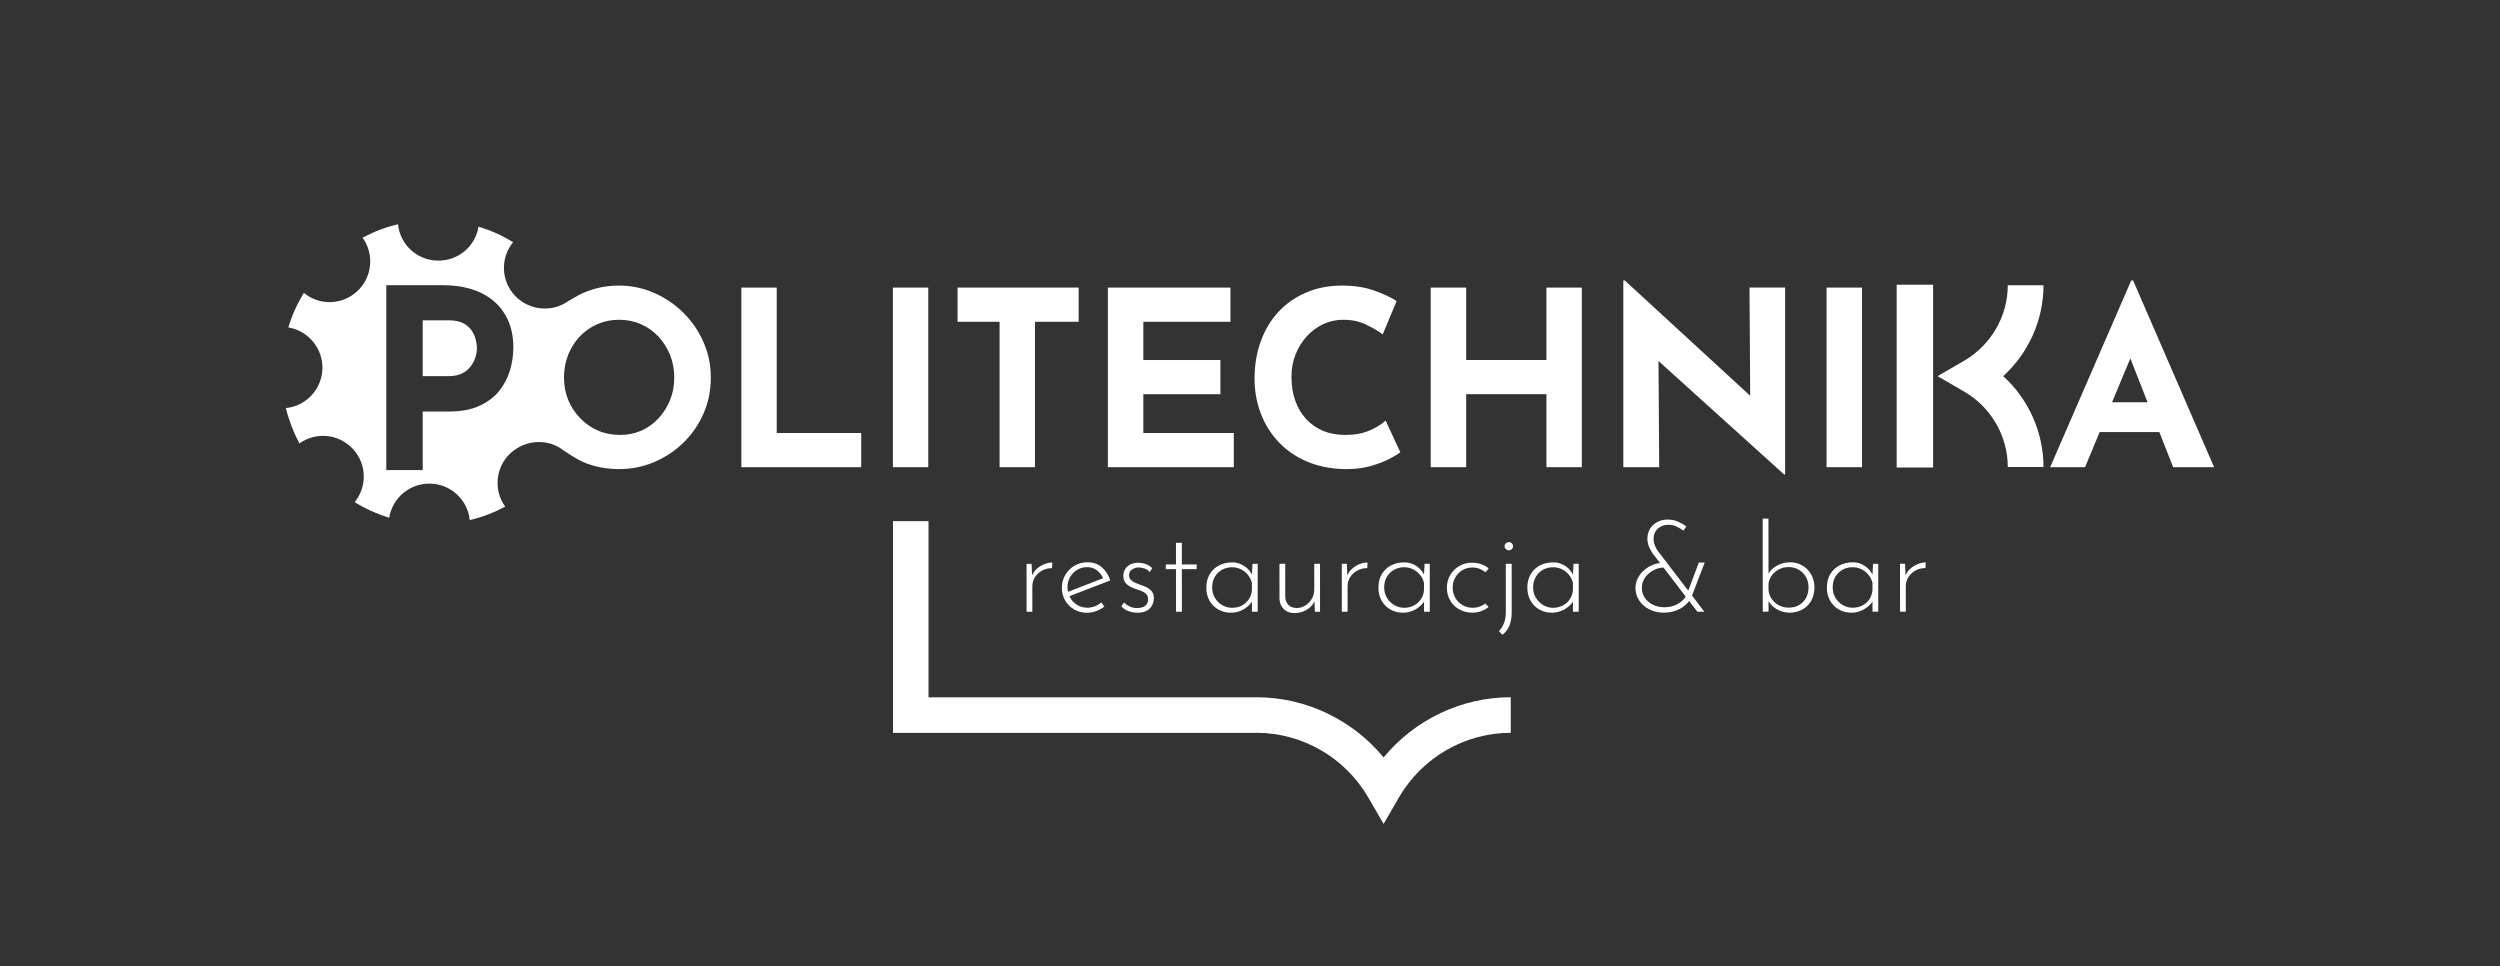 <?xml version="1.0" encoding="utf-8"?>
<!-- Generator: Adobe Illustrator 16.0.0, SVG Export Plug-In . SVG Version: 6.00 Build 0)  -->
<!DOCTYPE svg PUBLIC "-//W3C//DTD SVG 1.0//EN" "http://www.w3.org/TR/2001/REC-SVG-20010904/DTD/svg10.dtd">
<svg version="1.0" id="Layer_1" xmlns="http://www.w3.org/2000/svg" xmlns:xlink="http://www.w3.org/1999/xlink" x="0px" y="0px"
	 width="313.068px" height="121.02px" viewBox="0 0 313.068 121.02" enable-background="new 0 0 313.068 121.02"
	 xml:space="preserve">
<rect x="0" y="0" width="313.068" height="121.02" fill="#333333" stroke="none"/>
<g>
	<path fill="#FFFFFF" d="M97.266,54.225v-18.21h-4.43v22.49h15.01v-4.279H97.266z"/>
	<path fill="#FFFFFF" d="M111.816,36.014v22.49h4.43v-22.49H111.816z"/>
	<path fill="#FFFFFF" d="M119.916,36.014v4.28h5.26v18.21h4.43v-18.21h5.471v-4.28H119.916z"/>
	<path fill="#FFFFFF" d="M143.176,54.225v-4.86h9.65v-4.28h-9.65v-4.79h10.91v-4.28h-15.35v22.49h15.77v-4.279H143.176z"/>
	<path fill="#FFFFFF" d="M173.516,52.664c-0.449,0.43-1.1,0.84-1.949,1.22c-0.86,0.391-1.891,0.58-3.091,0.58
		c-1.04,0-1.97-0.17-2.8-0.51c-0.82-0.35-1.53-0.85-2.12-1.49c-0.59-0.64-1.04-1.41-1.359-2.3c-0.32-0.899-0.471-1.89-0.471-2.97
		c0-1.021,0.17-1.96,0.521-2.83c0.34-0.86,0.82-1.62,1.42-2.271c0.6-0.649,1.29-1.159,2.07-1.52c0.79-0.35,1.609-0.53,2.46-0.53
		c1.109,0,2.08,0.21,2.92,0.63c0.85,0.41,1.529,0.82,2.04,1.2l1.739-4.18c-0.739-0.47-1.68-0.91-2.84-1.32
		c-1.17-0.41-2.5-0.61-4.01-0.61c-1.63,0-3.12,0.29-4.46,0.86c-1.34,0.57-2.5,1.37-3.47,2.41c-0.971,1.04-1.71,2.27-2.23,3.7
		c-0.52,1.43-0.78,2.99-0.78,4.7c0,1.529,0.261,2.97,0.771,4.319c0.5,1.34,1.24,2.53,2.21,3.57s2.15,1.86,3.55,2.46
		c1.391,0.6,2.98,0.92,4.75,0.96c1.16,0.021,2.22-0.1,3.181-0.36c0.949-0.27,1.76-0.569,2.43-0.92c0.66-0.35,1.109-0.62,1.359-0.83
		L173.516,52.664z"/>
	<path fill="#FFFFFF" d="M193.656,36.014v9.07h-10.051v-9.07h-4.439v22.49h4.439v-9.14h10.051v9.14h4.43v-22.49H193.656z"/>
	<polygon fill="#FFFFFF" points="219.085,36.01 219.174,49.564 203.468,35.125 203.284,35.125 203.284,58.502 207.777,58.502 
		207.689,45.207 223.424,59.42 223.546,59.42 223.546,36.01 	"/>
	<path fill="#FFFFFF" d="M228.736,36.014v22.49h4.439v-22.49H228.736z"/>
	<path fill="#FFFFFF" d="M267.126,35.124h-0.24l-10.149,23.38h4.369l1.83-4.399h7.471l1.729,4.399h5.13L267.126,35.124z
		 M264.486,50.374l2.29-5.49l2.159,5.49H264.486z"/>
	<path fill="#FFFFFF" d="M59.616,42.714c-0.07-0.39-0.221-0.779-0.46-1.18c-0.221-0.39-0.58-0.73-1.051-1.01
		c-0.47-0.271-1.1-0.41-1.899-0.41h-3.271v6.99h3.24c0.69,0,1.271-0.12,1.73-0.36c0.46-0.25,0.819-0.55,1.08-0.92
		c0.27-0.36,0.449-0.75,0.569-1.14c0.11-0.4,0.17-0.75,0.17-1.04C59.726,43.414,59.696,43.104,59.616,42.714z M59.616,42.714
		c-0.07-0.39-0.221-0.779-0.46-1.18c-0.221-0.39-0.58-0.73-1.051-1.01c-0.47-0.271-1.1-0.41-1.899-0.41h-3.271v6.99h3.24
		c0.69,0,1.271-0.12,1.73-0.36c0.46-0.25,0.819-0.55,1.08-0.92c0.27-0.36,0.449-0.75,0.569-1.14c0.11-0.4,0.17-0.75,0.17-1.04
		C59.726,43.414,59.696,43.104,59.616,42.714z M88.116,42.884c-0.601-1.38-1.431-2.609-2.5-3.68c-1.07-1.07-2.3-1.91-3.69-2.52
		c-1.38-0.61-2.859-0.92-4.43-0.92c-1.59,0-3.08,0.31-4.46,0.92c-0.65,0.28-1.811,1-1.83,1c-2.061,1.47-4.93,1.23-6.71-0.65
		s-1.84-4.75-0.24-6.71c-1.34-0.82-2.79-1.48-4.34-1.94c-0.38,2.49-2.59,4.33-5.16,4.25c-2.59-0.07-4.67-2.04-4.91-4.55
		c-1.569,0.36-3.05,0.94-4.439,1.68c1.47,2.05,1.239,4.9-0.641,6.68c-1.899,1.78-4.77,1.85-6.71,0.23
		c-0.83,1.35-1.489,2.8-1.95,4.33c2.48,0.4,4.341,2.61,4.271,5.181c-0.08,2.59-2.07,4.67-4.58,4.92c0.38,1.54,0.96,3.04,1.7,4.43
		c2.04-1.47,4.89-1.24,6.67,0.66c1.77,1.88,1.84,4.729,0.25,6.689c1.34,0.83,2.79,1.48,4.32,1.95c0.409-2.49,2.59-4.34,5.18-4.27
		c2.59,0.08,4.65,2.06,4.91,4.56c1.569-0.359,3.05-0.939,4.439-1.68c-1.47-2.04-1.239-4.891,0.641-6.67
		c1.899-1.771,4.779-1.9,6.729-0.32c0,0,1.53,1.03,2.4,1.41c1.38,0.59,2.87,0.88,4.46,0.88c1.57,0,3.05-0.29,4.43-0.88
		c1.391-0.6,2.62-1.41,3.69-2.46c1.069-1.05,1.899-2.271,2.5-3.65c0.6-1.39,0.899-2.88,0.899-4.47
		C89.016,45.734,88.716,44.274,88.116,42.884z M63.866,46.364c-0.28,0.95-0.74,1.82-1.351,2.59c-0.63,0.78-1.449,1.4-2.489,1.87
		c-1.04,0.479-2.311,0.71-3.82,0.71h-3.271v7.33h-4.56v-23.15h7.01c1.91,0,3.521,0.32,4.851,0.96c1.319,0.64,2.319,1.54,3.01,2.709
		c0.7,1.16,1.04,2.54,1.04,4.131C64.286,44.464,64.146,45.404,63.866,46.364z M83.916,50.084c-0.35,0.86-0.83,1.63-1.44,2.29
		c-0.609,0.66-1.33,1.18-2.149,1.55c-0.83,0.36-1.721,0.54-2.67,0.54c-1,0-1.931-0.18-2.771-0.54c-0.85-0.37-1.59-0.89-2.229-1.55
		c-0.641-0.66-1.141-1.43-1.5-2.29c-0.36-0.87-0.53-1.8-0.53-2.8c0-1.01,0.17-1.96,0.52-2.84c0.341-0.88,0.83-1.65,1.46-2.311
		c0.631-0.659,1.37-1.18,2.2-1.54c0.84-0.369,1.75-0.55,2.721-0.55c0.979,0,1.89,0.181,2.72,0.55c0.84,0.36,1.57,0.881,2.189,1.54
		c0.62,0.66,1.11,1.431,1.471,2.311c0.35,0.88,0.529,1.83,0.529,2.84C84.436,48.284,84.266,49.214,83.916,50.084z M59.156,41.534
		c-0.221-0.39-0.58-0.73-1.051-1.01c-0.47-0.271-1.1-0.41-1.899-0.41h-3.271v6.99h3.24c0.69,0,1.271-0.12,1.73-0.36
		c0.46-0.25,0.819-0.55,1.08-0.92c0.27-0.36,0.449-0.75,0.569-1.14c0.11-0.4,0.17-0.75,0.17-1.04c0-0.23-0.029-0.54-0.109-0.931
		C59.546,42.324,59.396,41.935,59.156,41.534z"/>
	<path fill="#FFFFFF" d="M173.264,94.852c-3.888-4.716-9.734-7.538-15.927-7.538v0.013h-41.062V65.26h-4.45v26.519h45.512v-0.013
		c5.742,0,11.106,3.099,14.001,8.09l1.928,3.321l1.924-3.323c2.892-4.989,8.256-8.088,13.999-8.088v-4.452
		C182.995,87.313,177.148,90.138,173.264,94.852z"/>
	<g>
		<path fill="#FFFFFF" d="M129.795,71.27c-0.243,0.227-0.42,0.498-0.552,0.799l-0.062-1.459h-0.628l0.003,5.997h0.722l-0.002-3.175
			c0-0.43,0.109-0.814,0.327-1.157c0.22-0.343,0.517-0.617,0.89-0.821c0.374-0.204,0.789-0.306,1.25-0.306l0.03-0.707
			c-0.327,0-0.667,0.072-1.019,0.216C130.401,70.8,130.081,71.004,129.795,71.27z"/>
		<path fill="#FFFFFF" d="M137.126,75.914c-0.31,0.12-0.62,0.19-0.95,0.19c-0.49,0-0.92-0.12-1.3-0.36
			c-0.38-0.229-0.67-0.54-0.88-0.93c-0.03-0.05-0.04-0.11-0.07-0.16l5.11-1.97c-0.22-0.681-0.57-1.23-1.061-1.65
			c-0.479-0.42-1.08-0.62-1.8-0.62c-0.59,0-1.13,0.14-1.62,0.43c-0.479,0.28-0.87,0.671-1.149,1.15
			c-0.29,0.48-0.431,1.01-0.431,1.59c0,0.59,0.13,1.13,0.4,1.601c0.27,0.479,0.65,0.85,1.13,1.13c0.48,0.279,1.04,0.42,1.66,0.42
			c0.39,0,0.77-0.08,1.14-0.22c0.37-0.141,0.7-0.33,0.99-0.551l-0.37-0.52C137.686,75.634,137.426,75.794,137.126,75.914z
			 M133.746,74.114c-0.04-0.18-0.07-0.37-0.07-0.561c0-0.479,0.11-0.909,0.33-1.289c0.22-0.381,0.51-0.681,0.88-0.9
			c0.37-0.23,0.78-0.34,1.24-0.34c0.52,0,0.95,0.149,1.3,0.439c0.311,0.271,0.54,0.58,0.72,0.94L133.746,74.114z"/>
		<path fill="#FFFFFF" d="M143.593,73.546c-0.261-0.129-0.539-0.238-0.836-0.33c-0.225-0.082-0.442-0.169-0.652-0.261
			c-0.209-0.092-0.379-0.211-0.514-0.36c-0.133-0.148-0.201-0.34-0.201-0.575c0-0.224,0.064-0.405,0.192-0.544
			s0.286-0.243,0.477-0.313c0.188-0.073,0.37-0.109,0.544-0.109c0.204,0.011,0.442,0.056,0.713,0.138s0.488,0.235,0.652,0.461
			l0.322-0.506c-0.256-0.246-0.539-0.42-0.852-0.521c-0.313-0.103-0.627-0.154-0.943-0.154c-0.349,0.001-0.659,0.07-0.936,0.209
			c-0.275,0.137-0.493,0.328-0.652,0.575c-0.158,0.244-0.236,0.531-0.236,0.857c0.001,0.451,0.142,0.799,0.423,1.044
			c0.28,0.246,0.641,0.439,1.081,0.583c0.266,0.082,0.518,0.17,0.76,0.267c0.239,0.099,0.439,0.224,0.597,0.377
			c0.159,0.153,0.238,0.373,0.238,0.658c0,0.277-0.065,0.498-0.199,0.66c-0.134,0.164-0.305,0.278-0.514,0.347
			c-0.21,0.065-0.432,0.098-0.667,0.098c-0.316,0.002-0.616-0.063-0.898-0.189c-0.279-0.128-0.523-0.3-0.728-0.514l-0.338,0.475
			c0.235,0.287,0.544,0.494,0.923,0.621c0.378,0.128,0.74,0.192,1.088,0.19c0.461,0,0.841-0.079,1.144-0.236
			c0.301-0.159,0.526-0.379,0.681-0.66c0.153-0.28,0.23-0.596,0.23-0.943c0-0.349-0.086-0.627-0.255-0.836
			C144.069,73.843,143.854,73.674,143.593,73.546z"/>
		<polygon fill="#FFFFFF" points="147.999,67.971 147.262,67.971 147.264,70.686 145.991,70.686 145.991,71.268 147.264,71.268 
			147.267,76.605 148.004,76.605 148.001,71.268 149.855,71.268 149.855,70.686 148.001,70.686 		"/>
		<path fill="#FFFFFF" d="M156.846,70.604l-0.069,1.35c-0.21-0.42-0.511-0.77-0.931-1.05c-0.479-0.32-0.979-0.48-1.51-0.48
			c-0.63,0-1.18,0.12-1.67,0.38c-0.49,0.24-0.88,0.61-1.17,1.08c-0.28,0.48-0.43,1.051-0.43,1.721c0,0.62,0.14,1.17,0.409,1.64
			c0.271,0.47,0.641,0.83,1.11,1.09c0.46,0.26,0.98,0.391,1.55,0.391c0.34,0,0.66-0.04,0.96-0.141c0.3-0.1,0.58-0.229,0.83-0.399
			s0.46-0.351,0.63-0.551c0.09-0.1,0.16-0.199,0.221-0.29v1.261h0.72v-6H156.846z M156.776,73.874c-0.03,0.44-0.16,0.83-0.391,1.17
			c-0.22,0.33-0.51,0.601-0.88,0.79c-0.36,0.19-0.77,0.28-1.22,0.28s-0.86-0.12-1.25-0.34c-0.38-0.24-0.681-0.54-0.91-0.931
			c-0.22-0.38-0.33-0.81-0.33-1.279c0-0.511,0.11-0.95,0.33-1.33s0.53-0.67,0.9-0.88c0.38-0.21,0.8-0.32,1.25-0.32
			c0.409,0,0.779,0.09,1.13,0.26c0.35,0.181,0.64,0.41,0.88,0.71s0.41,0.63,0.49,1.011V73.874z"/>
		<path fill="#FFFFFF" d="M164.579,70.606l0.002,3.19c0,0.449-0.104,0.853-0.314,1.205c-0.209,0.353-0.482,0.631-0.82,0.835
			c-0.337,0.205-0.701,0.307-1.089,0.307c-0.46-0.02-0.805-0.158-1.035-0.414c-0.23-0.255-0.356-0.578-0.375-0.966l-0.002-4.157
			h-0.722l0.002,4.371c0.02,0.533,0.199,0.964,0.538,1.296c0.338,0.333,0.787,0.499,1.349,0.499c0.391,0,0.76-0.07,1.113-0.214
			c0.353-0.144,0.658-0.34,0.919-0.591c0.21-0.202,0.354-0.427,0.461-0.664l0.054,1.3h0.645l-0.003-5.997H164.579z"/>
		<path fill="#FFFFFF" d="M169.272,71.265c-0.243,0.229-0.42,0.5-0.552,0.801l-0.062-1.459h-0.628l0.003,5.997h0.722l-0.002-3.175
			c0-0.43,0.109-0.814,0.327-1.159c0.221-0.342,0.517-0.615,0.891-0.819c0.373-0.205,0.788-0.308,1.249-0.308l0.03-0.705
			c-0.326,0-0.666,0.07-1.02,0.214C169.88,70.795,169.56,70.999,169.272,71.265z"/>
		<path fill="#FFFFFF" d="M178.396,70.604l-0.069,1.35c-0.21-0.42-0.51-0.77-0.931-1.06c-0.479-0.311-0.979-0.471-1.51-0.471
			c-0.63,0-1.18,0.12-1.67,0.37c-0.5,0.25-0.88,0.62-1.17,1.09c-0.29,0.48-0.43,1.051-0.43,1.71c0,0.631,0.14,1.171,0.41,1.641
			c0.27,0.47,0.64,0.84,1.1,1.1c0.47,0.26,0.99,0.391,1.56,0.391c0.341,0,0.66-0.051,0.96-0.15c0.301-0.09,0.58-0.22,0.83-0.39
			s0.46-0.36,0.63-0.561c0.091-0.09,0.16-0.189,0.221-0.29v1.271h0.72v-6H178.396z M178.326,73.874c-0.03,0.44-0.16,0.83-0.391,1.16
			c-0.22,0.34-0.52,0.61-0.88,0.79c-0.359,0.19-0.77,0.29-1.22,0.29s-0.86-0.12-1.25-0.35c-0.38-0.23-0.68-0.53-0.91-0.921
			c-0.229-0.38-0.34-0.81-0.34-1.279c0-0.511,0.11-0.95,0.34-1.33c0.22-0.38,0.521-0.67,0.9-0.88s0.8-0.32,1.25-0.32
			c0.41,0,0.779,0.09,1.13,0.26c0.35,0.17,0.64,0.41,0.88,0.71c0.24,0.29,0.41,0.63,0.49,1.011V73.874z"/>
		<path fill="#FFFFFF" d="M183.13,71.403c0.373-0.226,0.784-0.338,1.234-0.338c0.327,0,0.633,0.056,0.92,0.169
			c0.287,0.112,0.537,0.256,0.752,0.43l0.383-0.491c-0.266-0.226-0.578-0.399-0.936-0.521s-0.746-0.186-1.165-0.186
			c-0.563,0-1.081,0.138-1.558,0.407c-0.475,0.271-0.855,0.643-1.141,1.113c-0.287,0.47-0.429,1.006-0.429,1.609
			c0,0.604,0.139,1.141,0.414,1.61c0.275,0.472,0.653,0.842,1.137,1.112c0.479,0.271,1.026,0.406,1.641,0.406
			c0.378,0,0.742-0.062,1.09-0.184c0.346-0.123,0.658-0.297,0.934-0.521l-0.399-0.444c-0.214,0.164-0.455,0.294-0.721,0.391
			s-0.553,0.146-0.858,0.146c-0.47,0-0.897-0.111-1.282-0.337c-0.383-0.226-0.684-0.529-0.904-0.913
			c-0.219-0.383-0.328-0.805-0.328-1.266c0-0.47,0.109-0.896,0.326-1.281C182.46,71.932,182.757,71.627,183.13,71.403z"/>
		<path fill="#FFFFFF" d="M188.948,67.889c-0.132,0-0.256,0.05-0.367,0.146c-0.112,0.097-0.169,0.217-0.169,0.36
			s0.057,0.266,0.171,0.367c0.111,0.104,0.235,0.154,0.367,0.154c0.144,0,0.266-0.048,0.369-0.146c0.1-0.097,0.15-0.222,0.15-0.375
			c0-0.144-0.051-0.264-0.152-0.36C189.214,67.938,189.092,67.889,188.948,67.889z"/>
		<path fill="#FFFFFF" d="M188.567,70.604l0.003,6.089c0,0.501-0.079,0.952-0.238,1.35c-0.158,0.399-0.37,0.73-0.636,0.998
			l0.46,0.444c0.388-0.296,0.677-0.678,0.866-1.143c0.19-0.466,0.283-1.02,0.283-1.665l-0.003-6.073H188.567z"/>
		<path fill="#FFFFFF" d="M197.046,70.604l-0.07,1.35c-0.21-0.42-0.51-0.78-0.93-1.06c-0.479-0.32-0.979-0.471-1.51-0.471
			c-0.63,0-1.181,0.12-1.67,0.37c-0.49,0.25-0.88,0.62-1.17,1.09c-0.29,0.48-0.431,1.051-0.431,1.71c0,0.62,0.141,1.171,0.41,1.641
			c0.271,0.47,0.641,0.84,1.101,1.1c0.47,0.26,0.989,0.391,1.56,0.391c0.34,0,0.66-0.051,0.96-0.15c0.3-0.09,0.58-0.22,0.83-0.4
			c0.25-0.159,0.46-0.35,0.63-0.55c0.09-0.09,0.16-0.189,0.22-0.29v1.271h0.721v-6H197.046z M196.976,73.874
			c-0.029,0.44-0.159,0.83-0.39,1.16c-0.22,0.34-0.51,0.6-0.88,0.79c-0.36,0.19-0.771,0.29-1.22,0.29c-0.45,0-0.86-0.12-1.25-0.35
			c-0.381-0.23-0.681-0.54-0.91-0.921c-0.23-0.38-0.34-0.81-0.34-1.279c0-0.511,0.109-0.95,0.34-1.33
			c0.22-0.38,0.529-0.681,0.899-0.891c0.38-0.199,0.801-0.31,1.25-0.31c0.41,0,0.78,0.09,1.13,0.26c0.351,0.17,0.641,0.41,0.881,0.7
			c0.239,0.3,0.409,0.64,0.489,1.021V73.874z"/>
		<path fill="#FFFFFF" d="M213.476,70.444h-0.739l-1.32,3.53l-3.88-5.07c-0.01-0.021-0.05-0.101-0.13-0.23
			c-0.08-0.14-0.15-0.31-0.23-0.529c-0.08-0.21-0.109-0.44-0.109-0.67c0-0.511,0.17-0.931,0.52-1.271c0.36-0.33,0.81-0.49,1.35-0.49
			c0.311,0,0.631,0.061,0.94,0.19c0.31,0.14,0.62,0.32,0.93,0.54l0.37-0.51c-0.28-0.221-0.62-0.42-1.02-0.601
			c-0.41-0.18-0.851-0.27-1.33-0.27c-0.49,0-0.931,0.109-1.311,0.319c-0.39,0.21-0.68,0.49-0.899,0.851
			c-0.21,0.37-0.32,0.78-0.32,1.24c0,0.25,0.03,0.47,0.09,0.68c0.061,0.21,0.141,0.41,0.24,0.58c0.1,0.18,0.19,0.34,0.27,0.49
			l0.98,1.279c-0.28,0.04-0.56,0.101-0.83,0.2c-0.42,0.17-0.8,0.39-1.13,0.68c-0.34,0.29-0.61,0.62-0.811,1.011
			c-0.199,0.38-0.3,0.8-0.3,1.25c0,0.569,0.16,1.09,0.46,1.55c0.311,0.47,0.73,0.84,1.261,1.109c0.54,0.28,1.14,0.421,1.829,0.421
			c0.78,0,1.461-0.171,2.051-0.5c0.479-0.271,0.85-0.601,1.12-0.971l1.029,1.351h0.87l-1.54-2.021L213.476,70.444z M210.626,75.265
			c-0.28,0.239-0.6,0.43-0.98,0.569c-0.369,0.141-0.779,0.21-1.22,0.21c-0.51,0-0.979-0.1-1.41-0.3c-0.43-0.21-0.77-0.49-1.029-0.86
			c-0.25-0.359-0.381-0.779-0.381-1.26c0-0.38,0.08-0.72,0.25-1.04c0.16-0.31,0.381-0.58,0.65-0.8c0.271-0.22,0.57-0.4,0.9-0.53
			c0.31-0.12,0.609-0.17,0.91-0.18l2.779,3.63C210.976,74.904,210.826,75.094,210.626,75.265z"/>
		<path fill="#FFFFFF" d="M226.806,71.935c-0.27-0.471-0.63-0.841-1.09-1.11c-0.46-0.271-0.97-0.41-1.54-0.41
			c-0.609,0-1.17,0.14-1.68,0.43c-0.46,0.25-0.8,0.591-1.03,0.99l-0.01-6.89h-0.72l0.01,11.649h0.72v-1.319
			c0.23,0.38,0.54,0.71,0.96,0.97c0.5,0.32,1.07,0.48,1.68,0.48c0.561,0,1.08-0.131,1.551-0.37c0.47-0.25,0.85-0.61,1.13-1.08
			c0.29-0.48,0.43-1.05,0.43-1.73C227.216,72.944,227.076,72.404,226.806,71.935z M226.176,74.854c-0.21,0.39-0.5,0.689-0.87,0.91
			c-0.37,0.22-0.81,0.329-1.319,0.329c-0.46,0-0.86-0.1-1.23-0.3s-0.67-0.46-0.89-0.79c-0.23-0.33-0.36-0.68-0.4-1.06v-0.93
			c0.08-0.391,0.24-0.73,0.47-1.03c0.24-0.3,0.53-0.53,0.891-0.71c0.35-0.17,0.729-0.26,1.149-0.26c0.5,0,0.94,0.119,1.311,0.35
			c0.38,0.229,0.67,0.53,0.88,0.92c0.21,0.38,0.31,0.8,0.31,1.26C226.476,74.034,226.376,74.475,226.176,74.854z"/>
		<path fill="#FFFFFF" d="M234.556,70.604l-0.069,1.34c-0.21-0.41-0.511-0.771-0.931-1.05c-0.47-0.32-0.979-0.48-1.51-0.48
			c-0.63,0-1.18,0.13-1.67,0.38s-0.88,0.61-1.17,1.09c-0.28,0.471-0.43,1.04-0.43,1.71c0,0.62,0.14,1.171,0.409,1.641
			c0.271,0.47,0.641,0.84,1.11,1.1c0.46,0.26,0.98,0.391,1.55,0.391c0.34,0,0.66-0.051,0.96-0.15s0.58-0.23,0.83-0.4
			s0.46-0.35,0.63-0.55c0.09-0.1,0.16-0.189,0.221-0.29v1.26h0.72v-5.989H234.556z M234.486,73.864
			c-0.03,0.439-0.16,0.83-0.381,1.17c-0.229,0.34-0.52,0.6-0.89,0.79c-0.36,0.19-0.76,0.28-1.21,0.28s-0.87-0.11-1.25-0.34
			c-0.39-0.23-0.689-0.54-0.92-0.921c-0.22-0.39-0.33-0.81-0.33-1.279c0-0.511,0.11-0.96,0.33-1.34c0.23-0.37,0.53-0.671,0.91-0.881
			c0.37-0.21,0.79-0.31,1.24-0.31c0.409,0,0.79,0.08,1.13,0.26c0.35,0.17,0.64,0.41,0.88,0.7c0.24,0.3,0.41,0.64,0.49,1.01V73.864z"
			/>
		<path fill="#FFFFFF" d="M240.136,70.646c-0.353,0.144-0.673,0.348-0.959,0.613c-0.243,0.227-0.42,0.498-0.553,0.8l-0.061-1.46
			h-0.629l0.004,5.998h0.721l-0.001-3.176c0-0.43,0.109-0.814,0.326-1.157c0.221-0.343,0.517-0.616,0.891-0.821
			c0.374-0.204,0.789-0.308,1.249-0.308l0.031-0.705C240.828,70.431,240.488,70.503,240.136,70.646z"/>
	</g>
	<g>
		<g>
			<path fill="#FFFFFF" d="M255.901,58.479h-4.473c0-3.874-2.092-7.49-5.457-9.441l-3.336-1.934l3.336-1.936
				c3.365-1.954,5.457-5.574,5.457-9.446h4.473c0,4.36-1.876,8.491-5.045,11.38C254.025,49.988,255.901,54.118,255.901,58.479z"/>
		</g>
		<g>
			<path fill="#FFFFFF" d="M237.516,35.654v22.89h4.561v-22.89H237.516z"/>
		</g>
	</g>
</g>
</svg>
